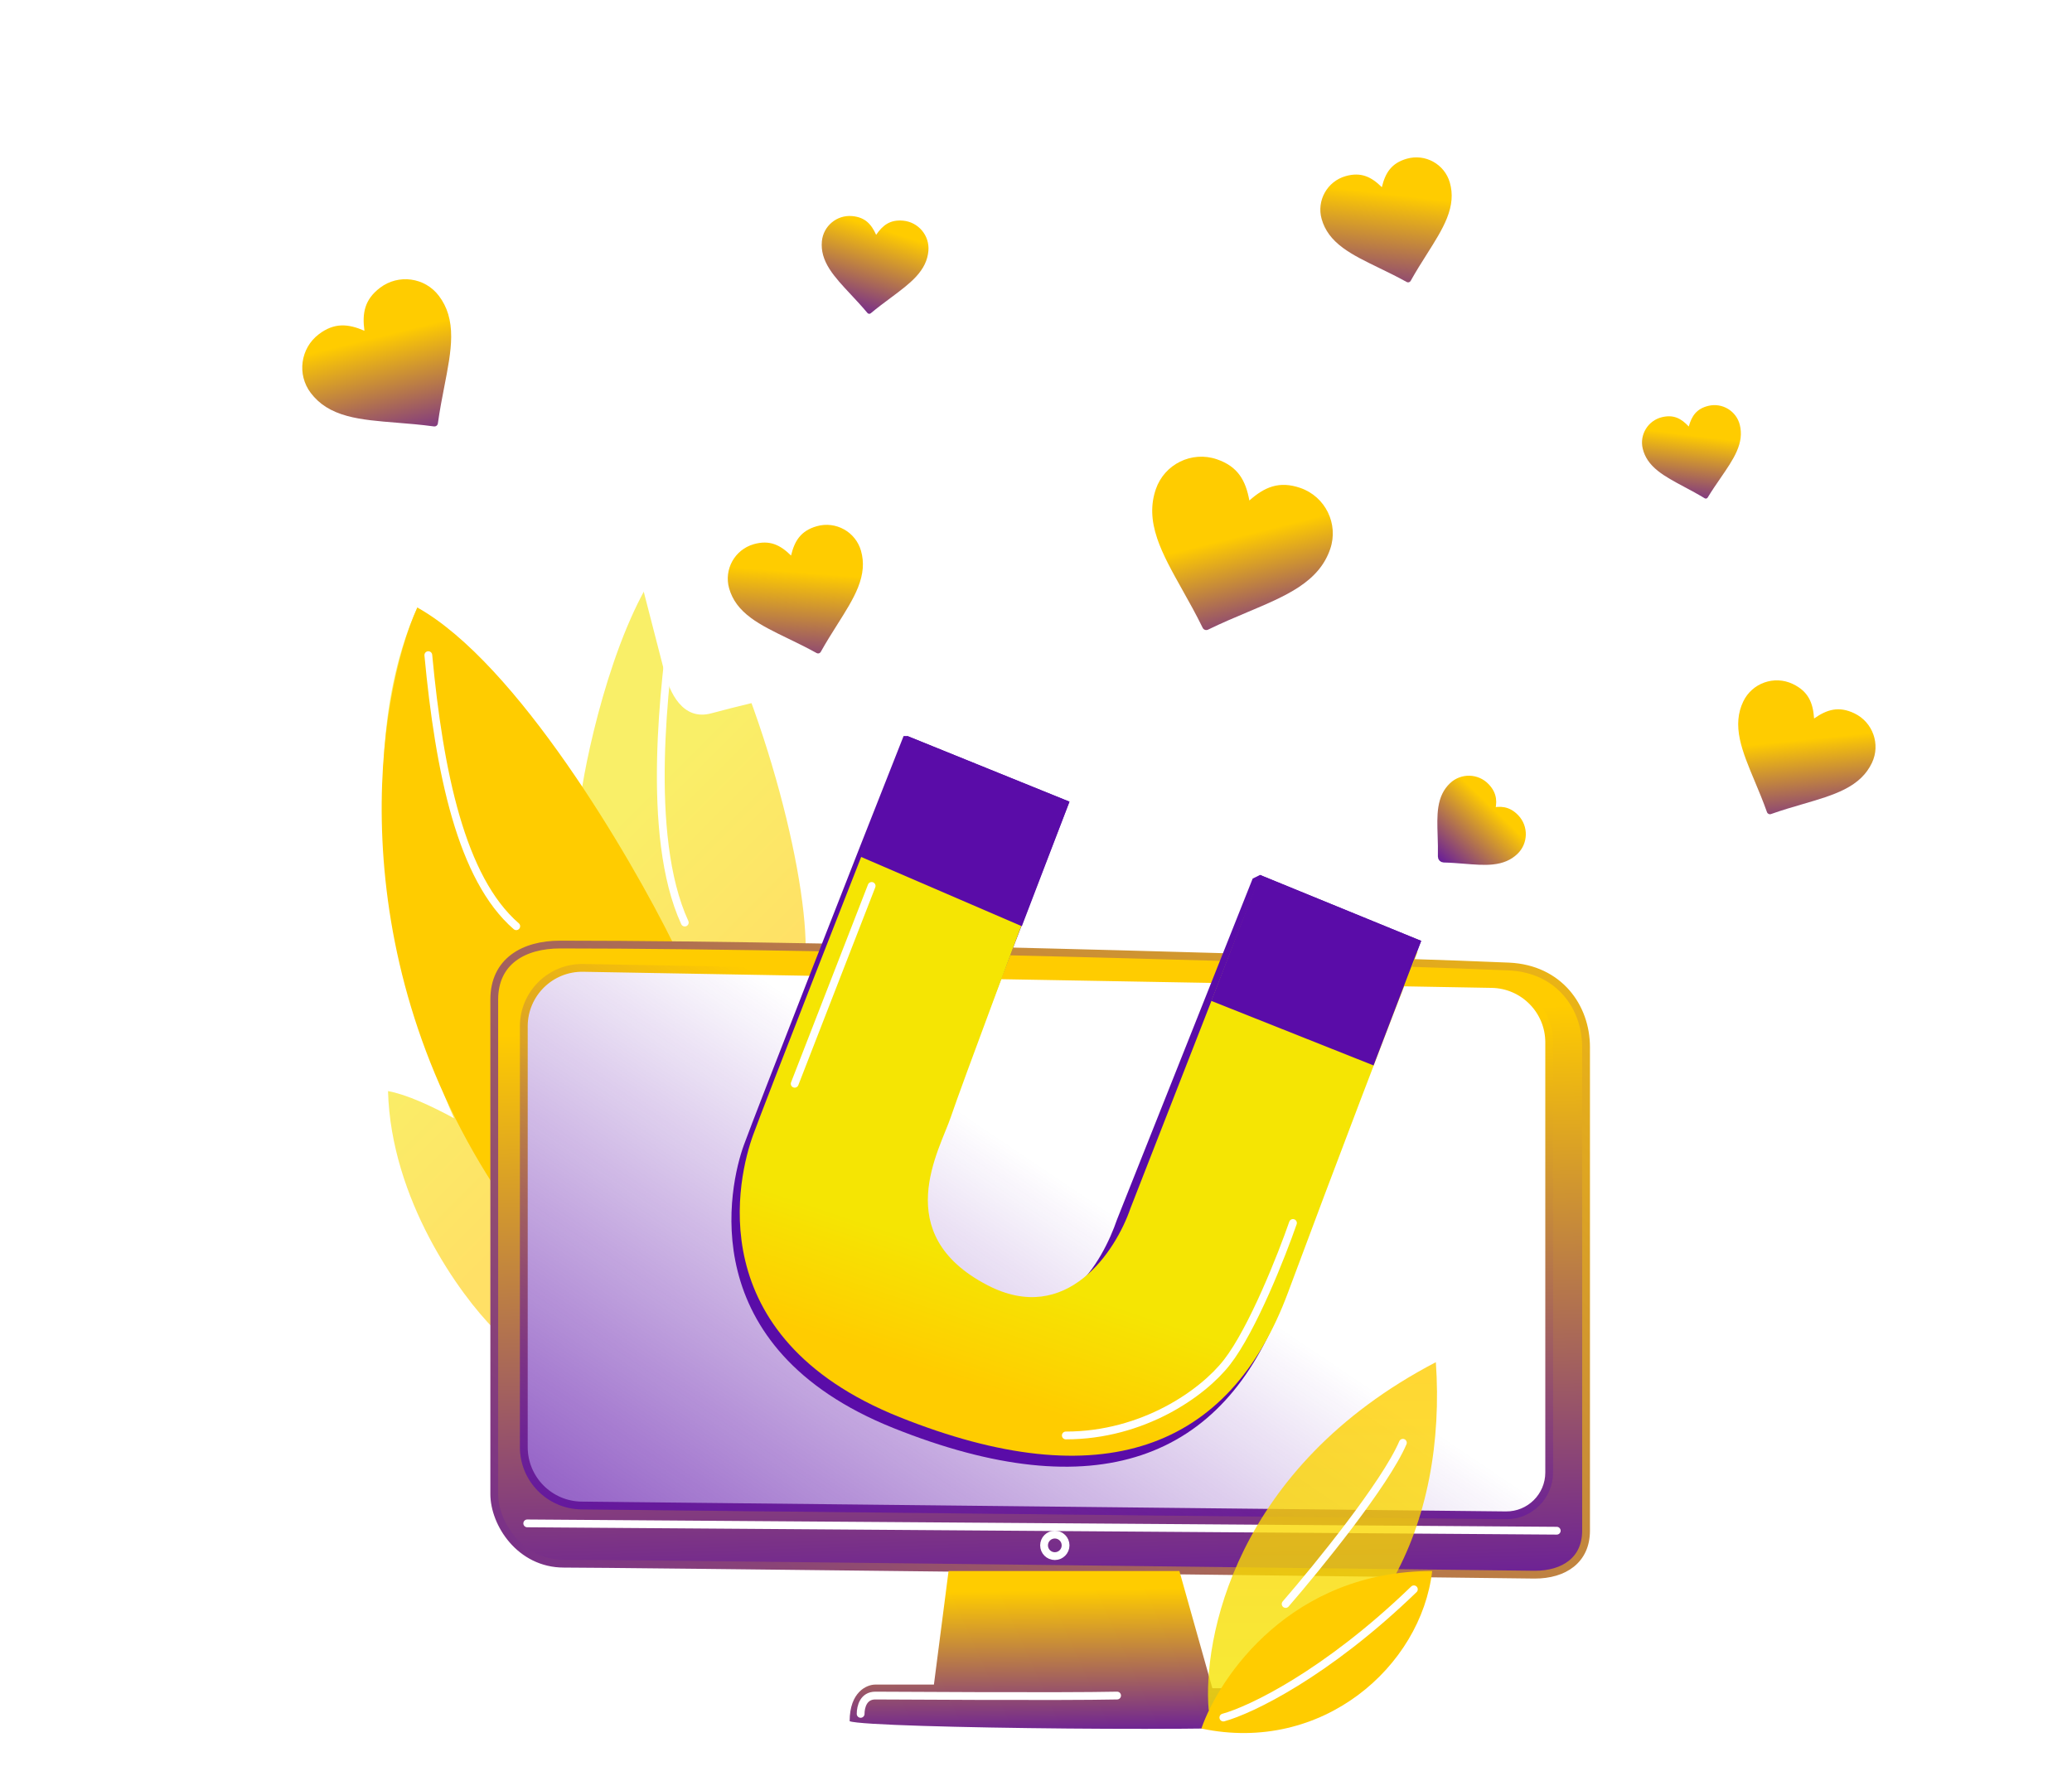 <?xml version="1.0" encoding="UTF-8"?> <svg xmlns="http://www.w3.org/2000/svg" width="266" height="228" viewBox="0 0 266 228" fill="none"> <path d="M0.5 16C0.5 11.858 3.858 8.5 8 8.5H258C262.142 8.5 265.5 11.858 265.5 16V220C265.5 224.142 262.142 227.5 258 227.5H160.288H93.1H46.091H8C3.858 227.5 0.5 224.142 0.5 220V16Z" stroke="white"></path> <path d="M63.453 170.654C59.064 166.264 50.19 154.003 49.813 140.081C52.2 140.515 55.431 142.012 58.28 143.563C52.636 130.801 43.793 99.82 53.576 77.996C60.276 83.183 68.168 92.442 74.742 101.027C75.996 93.35 80.198 76.397 86.971 70C97.318 86.932 103.433 110.92 103.433 121.738H70.038C68.157 121.895 64.3 122.773 63.924 125.03C63.547 127.288 63.453 156.386 63.453 170.654Z" fill="url(#paint0_linear)" fill-opacity="0.6"></path> <path d="M63.453 152.31C43.511 121.455 48.402 89.441 53.576 77.996C66.369 85.145 80.856 109.822 86.5 121.267H74.742C66.463 121.267 63.453 126.284 62.983 128.793C62.983 129.263 63.453 135.754 63.453 152.31Z" fill="#FFCC00"></path> <path d="M54.987 84.11C56.398 99.161 59.22 112.801 66.276 118.916" stroke="white" stroke-linecap="round"></path> <path d="M86.5 78.936C85.403 87.089 82.737 107.157 87.911 118.445" stroke="white" stroke-linecap="round"></path> <path d="M63.453 191.819V128.323C63.453 123.431 67.216 121.267 71.92 121.268C110.652 121.269 183.861 123.619 193.739 124.09C200.139 124.395 203.616 129.263 203.616 134.437V196.523C203.616 200.286 200.794 202.167 197.031 202.167C158.306 201.697 79.163 200.756 72.39 200.756C66.746 200.756 63.453 195.582 63.453 191.819Z" fill="url(#paint1_linear)" stroke="url(#paint2_linear)"></path> <path d="M67.246 131.762C67.246 127.568 70.685 124.189 74.879 124.263L191.516 126.331C195.605 126.404 198.883 129.74 198.883 133.83V189.047C198.883 192.108 196.385 194.579 193.324 194.547L74.666 193.285C70.555 193.241 67.246 189.896 67.246 185.785V131.762Z" fill="white" stroke="url(#paint3_linear)"></path> <path d="M66.746 131.762C66.746 127.288 70.415 123.684 74.888 123.763L191.525 125.832C195.887 125.909 199.383 129.467 199.383 133.83V189.047C199.383 192.386 196.657 195.082 193.319 195.047L74.661 193.785C70.276 193.738 66.746 190.17 66.746 185.785V131.762Z" fill="url(#paint4_linear)"></path> <path d="M119.895 216.277L121.776 201.696H151.408L155.641 216.747H163.166C165.048 216.747 166.459 218.158 166.459 221.451C162.226 222.391 111.428 221.921 109.077 220.98C109.077 217.218 111.272 216.277 112.369 216.277H119.895Z" fill="url(#paint5_linear)"></path> <path d="M110.488 220.04C110.488 219.099 110.864 217.688 112.369 217.688C113.874 217.688 136.2 217.845 143.412 217.688" stroke="white" stroke-linecap="round"></path> <path d="M67.686 195.582L199.853 196.523" stroke="white" stroke-linecap="round"></path> <circle cx="135.416" cy="198.404" r="1.381" stroke="white"></circle> <path d="M95.5 147C97.005 142.861 109.729 110.335 116 94.5H116.5L137.297 102.924C132.437 115.467 122.434 141.398 121.306 144.785C119.895 149.018 113.31 159.836 126.009 166.421C136.168 171.688 141.53 162.031 143.412 156.543L160.814 112.801L161.755 112.331L182.45 120.797C179.001 129.577 170.598 151.181 164.577 167.361C157.052 187.586 140.59 193.701 114.721 183.353C88.852 173.005 93.619 152.174 95.5 147Z" fill="#5A0CA8"></path> <path d="M96.68 145.726C98.185 141.587 109.861 111.704 116.132 95.869L136.827 103.865C131.967 116.407 123.207 139.987 122.078 143.374C120.667 147.607 114.082 158.425 126.782 165.01C136.941 170.278 143.244 160.62 145.125 155.132L161.285 113.742L181.98 122.208C178.531 130.988 171.37 149.771 165.35 165.95C157.824 186.175 141.362 192.29 115.493 181.942C89.624 171.594 94.798 150.899 96.68 145.726Z" fill="url(#paint6_linear)"></path> <path d="M137.297 102.924L116.5 94.5L110.5 110L131.183 118.916L137.297 102.924Z" fill="#5A0CA8"></path> <path d="M182.45 120.797L161.755 112.331L155.5 128.5L176.336 136.789L182.45 120.797Z" fill="#5A0CA8"></path> <path d="M111.899 113.742L102.021 139.141" stroke="white" stroke-linecap="round"></path> <path d="M165.988 157.014C164.577 161.09 160.814 170.654 157.522 174.887C154.399 178.903 146.704 184.294 136.827 184.294" stroke="white" stroke-linecap="round"></path> <path d="M155.17 219.569C154.387 210.633 158.369 188.433 184.332 174.887C185.743 195.112 177.277 215.336 155.17 219.569Z" fill="url(#paint7_linear)" fill-opacity="0.8"></path> <path d="M154.23 221.921C156.581 215.179 165.8 201.696 183.861 201.696C182.45 213.925 169.751 225.213 154.23 221.921Z" fill="#FFCC00"></path> <path d="M165.048 205.93C169.124 201.226 177.841 190.502 180.099 185.234" stroke="white" stroke-linecap="round"></path> <path d="M157.052 220.51C160.501 219.569 170.221 214.96 181.51 204.048" stroke="white" stroke-linecap="round"></path> <g filter="url(#filter0_d)"> <path d="M130.929 68.324L138.637 48.04C140.259 42.767 144.316 43.633 148.778 45.2C158.785 48.716 180.015 56.235 184.883 58.182C189.751 60.129 190.071 63.862 188.939 67.106C186.911 72.921 182.449 85.443 180.826 89.013C179.203 92.582 176.769 92.258 173.524 91.447L161.354 87.39L150.807 93.07L145.127 81.71C143.099 81.034 138.312 79.277 133.769 77.654C128.901 75.916 129.712 71.569 130.929 68.324Z" fill="white"></path> </g> <path d="M154.693 80.863C154.568 80.82 154.459 80.729 154.397 80.601C153.541 78.853 152.647 77.259 151.783 75.717C150.485 73.4 149.258 71.212 148.559 69.133C147.767 66.777 147.712 64.765 148.386 62.799C149.49 59.582 153.008 57.864 156.227 58.969C158.933 59.898 159.916 61.689 160.392 64.259C162.346 62.523 164.222 61.713 166.927 62.642C170.15 63.748 171.874 67.265 170.77 70.482C170.096 72.446 168.817 74 166.745 75.372C164.916 76.583 162.605 77.556 160.158 78.586C158.526 79.273 156.84 79.983 155.088 80.838C154.96 80.901 154.818 80.906 154.693 80.863Z" fill="url(#paint8_linear)"></path> <g filter="url(#filter1_d)"> <path d="M161.596 38.613L157.793 23.395C156.578 19.596 159.343 18.435 162.638 17.522C170.027 15.476 185.728 11.169 189.421 10.314C193.113 9.459 194.845 11.542 195.513 13.934C196.711 18.222 199.234 27.494 199.746 30.283C200.257 33.071 198.679 33.884 196.418 34.742L187.522 37.361L183.61 45.087L175.549 40.692C174.066 41.129 170.5 42.063 167.134 42.976C163.528 43.955 162.214 41.041 161.596 38.613Z" fill="white"></path> </g> <path d="M180.875 36.239C180.783 36.265 180.681 36.256 180.591 36.206C179.361 35.522 178.172 34.945 177.023 34.388C175.296 33.549 173.665 32.757 172.391 31.812C170.948 30.742 170.084 29.57 169.673 28.126C169 25.761 170.377 23.289 172.744 22.615C174.733 22.049 176.056 22.706 177.399 24.034C177.842 22.197 178.62 20.942 180.609 20.376C182.978 19.701 185.453 21.076 186.127 23.441C186.538 24.885 186.421 26.335 185.758 28.005C185.173 29.478 184.203 31.01 183.177 32.632C182.492 33.713 181.785 34.831 181.099 36.062C181.049 36.152 180.967 36.213 180.875 36.239Z" fill="url(#paint9_linear)"></path> <g filter="url(#filter2_d)"> <path d="M209.896 92.77L217.606 77.866C219.317 73.958 222.358 74.981 225.648 76.578C233.026 80.162 248.674 87.81 252.242 89.735C255.811 91.661 255.728 94.557 254.572 96.95C252.501 101.238 247.969 110.465 246.407 113.065C244.846 115.664 243.004 115.201 240.582 114.291L231.59 110.101L222.986 113.535L219.624 104.307C218.125 103.609 214.602 101.836 211.255 100.189C207.668 98.424 208.674 95.156 209.896 92.77Z" fill="white"></path> </g> <path d="M227.048 104.499C226.956 104.455 226.88 104.376 226.843 104.272C226.34 102.853 225.794 101.55 225.266 100.289C224.473 98.395 223.723 96.605 223.369 94.946C222.968 93.067 223.104 91.515 223.795 90.065C224.927 87.691 227.781 86.681 230.157 87.814C232.154 88.766 232.751 90.229 232.89 92.245C234.545 91.084 236.057 90.627 238.054 91.579C240.433 92.713 241.447 95.567 240.315 97.941C239.624 99.391 238.504 100.472 236.791 101.343C235.279 102.112 233.418 102.656 231.447 103.232C230.133 103.615 228.775 104.012 227.353 104.515C227.249 104.552 227.14 104.543 227.048 104.499Z" fill="url(#paint10_linear)"></path> <g filter="url(#filter3_d)"> <path d="M204.541 65.234L202.124 53.721C201.322 50.839 203.427 50.047 205.922 49.457C211.518 48.134 223.408 45.354 226.2 44.819C228.991 44.283 230.23 45.893 230.662 47.705C231.438 50.953 233.065 57.974 233.369 60.078C233.672 62.182 232.467 62.746 230.748 63.325L224.006 65.034L220.854 70.713L214.938 67.19C213.815 67.475 211.115 68.073 208.567 68.662C205.836 69.293 204.935 67.071 204.541 65.234Z" fill="white"></path> </g> <path d="M219.056 64.004C218.987 64.021 218.911 64.011 218.845 63.971C217.942 63.424 217.068 62.958 216.223 62.507C214.952 61.829 213.752 61.189 212.825 60.445C211.774 59.602 211.16 58.699 210.893 57.605C210.455 55.813 211.558 54 213.351 53.562C214.858 53.195 215.831 53.724 216.8 54.758C217.183 53.394 217.803 52.476 219.309 52.108C221.104 51.67 222.92 52.771 223.357 54.562C223.624 55.656 223.495 56.74 222.951 57.972C222.47 59.06 221.7 60.18 220.885 61.366C220.341 62.157 219.779 62.974 219.229 63.877C219.189 63.944 219.126 63.987 219.056 64.004Z" fill="url(#paint11_linear)"></path> <g filter="url(#filter4_d)"> <path d="M85.315 85.335L81.766 71.567C80.619 67.336 83.277 65.494 86.667 64.553C94.268 62.443 109.521 58.431 113.319 57.55C117.118 56.668 119.514 58.74 120.203 61.202C121.437 65.612 124.326 74.793 124.854 77.661C125.382 80.529 123.759 81.367 121.433 82.251L112.281 84.951L108.26 92.902L99.964 88.385C98.439 88.835 94.782 89.638 91.319 90.58C87.609 91.589 85.952 87.833 85.315 85.335Z" fill="white"></path> </g> <path d="M105.136 83.881C105.041 83.908 104.936 83.899 104.844 83.848C103.578 83.145 102.355 82.552 101.172 81.978C99.394 81.117 97.715 80.303 96.404 79.332C94.919 78.231 94.03 77.026 93.606 75.54C92.912 73.107 94.328 70.563 96.762 69.868C98.808 69.285 100.17 69.96 101.553 71.326C102.007 69.435 102.807 68.144 104.853 67.56C107.291 66.864 109.838 68.277 110.532 70.71C110.956 72.195 110.836 73.688 110.155 75.406C109.554 76.922 108.558 78.499 107.502 80.168C106.799 81.281 106.071 82.431 105.366 83.698C105.315 83.791 105.23 83.854 105.136 83.881Z" fill="url(#paint12_linear)"></path> <g filter="url(#filter5_d)"> <path d="M35 64.678L25.267 51.142C22.214 47.007 24.335 43.864 27.639 41.394C35.048 35.856 50.008 24.986 53.784 22.407C57.56 19.828 61.059 21.073 62.859 23.47C66.084 27.765 73.145 36.567 74.941 39.477C76.738 42.387 75.32 43.992 73.155 45.948L64.303 52.79L63.291 63.188L52.304 61.781C50.829 62.921 47.174 65.354 43.791 67.855C40.166 70.536 36.758 67.137 35 64.678Z" fill="white"></path> </g> <path d="M56.04 54.66C55.948 54.729 55.83 54.764 55.706 54.747C54.024 54.517 52.436 54.389 50.899 54.266C48.591 54.081 46.41 53.905 44.564 53.401C42.473 52.83 40.989 51.892 39.894 50.448C38.101 48.085 38.566 44.703 40.931 42.909C42.918 41.401 44.693 41.559 46.785 42.464C46.478 40.205 46.803 38.453 48.79 36.945C51.158 35.148 54.542 35.609 56.335 37.972C57.43 39.415 57.934 41.097 57.921 43.264C57.909 45.176 57.49 47.323 57.047 49.596C56.751 51.111 56.446 52.677 56.214 54.362C56.197 54.485 56.132 54.59 56.04 54.66Z" fill="url(#paint13_linear)"></path> <g filter="url(#filter6_d)"> <path d="M96.731 35.791L98.008 24.774C98.36 21.373 100.811 20.777 103.542 21.043C109.666 21.639 121.893 22.995 124.905 23.418C127.917 23.841 129.08 26.021 128.891 28.006C128.553 31.563 128.082 39.055 127.662 41.291C127.242 43.526 125.826 43.681 123.885 43.673L116.467 43.072L111.311 47.731L106.539 42.118C105.302 42.018 102.415 41.577 99.631 41.291C96.648 40.986 96.494 37.788 96.731 35.791Z" fill="white"></path> </g> <path d="M111.565 40.289C111.489 40.282 111.415 40.246 111.362 40.183C110.638 39.316 109.914 38.542 109.214 37.793C108.162 36.667 107.168 35.604 106.486 34.53C105.713 33.312 105.404 32.186 105.512 30.985C105.689 29.02 107.433 27.565 109.399 27.742C111.052 27.891 111.854 28.764 112.478 30.146C113.338 28.898 114.283 28.182 115.936 28.33C117.905 28.508 119.363 30.25 119.186 32.215C119.078 33.416 118.573 34.468 117.595 35.528C116.733 36.463 115.565 37.331 114.329 38.25C113.505 38.863 112.653 39.496 111.784 40.221C111.721 40.274 111.642 40.296 111.565 40.289Z" fill="url(#paint14_linear)"></path> <g filter="url(#filter7_d)"> <path d="M178.282 99.09L185.194 92.837C187.301 90.883 189.18 91.865 190.758 93.546C194.298 97.316 201.272 104.948 202.941 106.884C204.61 108.821 204.136 110.843 202.917 111.992C200.733 114.052 196.284 118.525 194.779 119.705C193.275 120.885 192.294 120.198 191.073 119.117L186.718 114.627L180.878 114.714L180.973 108.523C180.248 107.775 178.668 105.896 177.067 104.173C175.351 102.327 177.026 100.221 178.282 99.09Z" fill="white"></path> </g> <path d="M185.163 110.153C185.119 110.107 185.092 110.043 185.094 109.974C185.116 109.025 185.088 108.134 185.061 107.273C185.019 105.979 184.98 104.756 185.145 103.699C185.332 102.502 185.76 101.619 186.494 100.92C187.694 99.776 189.603 99.823 190.747 101.025C191.709 102.035 191.732 103.031 191.361 104.25C192.596 103.938 193.59 104.009 194.552 105.019C195.698 106.222 195.653 108.131 194.453 109.275C193.719 109.973 192.817 110.358 191.612 110.486C190.548 110.599 189.33 110.501 188.039 110.396C187.179 110.327 186.29 110.255 185.339 110.232C185.27 110.23 185.208 110.2 185.163 110.153Z" fill="url(#paint15_linear)" stroke="url(#paint16_linear)"></path> <defs> <filter id="filter0_d" x="128" y="42.999" width="63.482" height="53.07" filterUnits="userSpaceOnUse" color-interpolation-filters="sRGB"> <feFlood flood-opacity="0" result="BackgroundImageFix"></feFlood> <feColorMatrix in="SourceAlpha" type="matrix" values="0 0 0 0 0 0 0 0 0 0 0 0 0 0 0 0 0 0 127 0"></feColorMatrix> <feOffset dy="1"></feOffset> <feGaussianBlur stdDeviation="1"></feGaussianBlur> <feColorMatrix type="matrix" values="0 0 0 0 0.161 0 0 0 0 0.161 0 0 0 0 0.161 0 0 0 0.1 0"></feColorMatrix> <feBlend mode="normal" in2="BackgroundImageFix" result="effect1_dropShadow"></feBlend> <feBlend mode="normal" in="SourceGraphic" in2="effect1_dropShadow" result="shape"></feBlend> </filter> <filter id="filter1_d" x="155.501" y="9.119" width="46.341" height="38.968" filterUnits="userSpaceOnUse" color-interpolation-filters="sRGB"> <feFlood flood-opacity="0" result="BackgroundImageFix"></feFlood> <feColorMatrix in="SourceAlpha" type="matrix" values="0 0 0 0 0 0 0 0 0 0 0 0 0 0 0 0 0 0 127 0"></feColorMatrix> <feOffset dy="1"></feOffset> <feGaussianBlur stdDeviation="1"></feGaussianBlur> <feColorMatrix type="matrix" values="0 0 0 0 0.161 0 0 0 0 0.161 0 0 0 0 0.161 0 0 0 0.1 0"></feColorMatrix> <feBlend mode="normal" in2="BackgroundImageFix" result="effect1_dropShadow"></feBlend> <feBlend mode="normal" in="SourceGraphic" in2="effect1_dropShadow" result="shape"></feBlend> </filter> <filter id="filter2_d" x="206.77" y="74.156" width="50.514" height="43.854" filterUnits="userSpaceOnUse" color-interpolation-filters="sRGB"> <feFlood flood-opacity="0" result="BackgroundImageFix"></feFlood> <feColorMatrix in="SourceAlpha" type="matrix" values="0 0 0 0 0 0 0 0 0 0 0 0 0 0 0 0 0 0 127 0"></feColorMatrix> <feOffset dy="1"></feOffset> <feGaussianBlur stdDeviation="1"></feGaussianBlur> <feColorMatrix type="matrix" values="0 0 0 0 0.161 0 0 0 0 0.161 0 0 0 0 0.161 0 0 0 0.1 0"></feColorMatrix> <feBlend mode="normal" in2="BackgroundImageFix" result="effect1_dropShadow"></feBlend> <feBlend mode="normal" in="SourceGraphic" in2="effect1_dropShadow" result="shape"></feBlend> </filter> <filter id="filter3_d" x="199.951" y="43.714" width="35.465" height="29.998" filterUnits="userSpaceOnUse" color-interpolation-filters="sRGB"> <feFlood flood-opacity="0" result="BackgroundImageFix"></feFlood> <feColorMatrix in="SourceAlpha" type="matrix" values="0 0 0 0 0 0 0 0 0 0 0 0 0 0 0 0 0 0 127 0"></feColorMatrix> <feOffset dy="1"></feOffset> <feGaussianBlur stdDeviation="1"></feGaussianBlur> <feColorMatrix type="matrix" values="0 0 0 0 0.161 0 0 0 0 0.161 0 0 0 0 0.161 0 0 0 0.1 0"></feColorMatrix> <feBlend mode="normal" in2="BackgroundImageFix" result="effect1_dropShadow"></feBlend> <feBlend mode="normal" in="SourceGraphic" in2="effect1_dropShadow" result="shape"></feBlend> </filter> <filter id="filter4_d" x="79.495" y="56.343" width="47.459" height="39.559" filterUnits="userSpaceOnUse" color-interpolation-filters="sRGB"> <feFlood flood-opacity="0" result="BackgroundImageFix"></feFlood> <feColorMatrix in="SourceAlpha" type="matrix" values="0 0 0 0 0 0 0 0 0 0 0 0 0 0 0 0 0 0 127 0"></feColorMatrix> <feOffset dy="1"></feOffset> <feGaussianBlur stdDeviation="1"></feGaussianBlur> <feColorMatrix type="matrix" values="0 0 0 0 0.161 0 0 0 0 0.161 0 0 0 0 0.161 0 0 0 0.1 0"></feColorMatrix> <feBlend mode="normal" in2="BackgroundImageFix" result="effect1_dropShadow"></feBlend> <feBlend mode="normal" in="SourceGraphic" in2="effect1_dropShadow" result="shape"></feBlend> </filter> <filter id="filter5_d" x="21.791" y="19.976" width="55.969" height="51.861" filterUnits="userSpaceOnUse" color-interpolation-filters="sRGB"> <feFlood flood-opacity="0" result="BackgroundImageFix"></feFlood> <feColorMatrix in="SourceAlpha" type="matrix" values="0 0 0 0 0 0 0 0 0 0 0 0 0 0 0 0 0 0 127 0"></feColorMatrix> <feOffset dy="1"></feOffset> <feGaussianBlur stdDeviation="1"></feGaussianBlur> <feColorMatrix type="matrix" values="0 0 0 0 0.161 0 0 0 0 0.161 0 0 0 0 0.161 0 0 0 0.1 0"></feColorMatrix> <feBlend mode="normal" in2="BackgroundImageFix" result="effect1_dropShadow"></feBlend> <feBlend mode="normal" in="SourceGraphic" in2="effect1_dropShadow" result="shape"></feBlend> </filter> <filter id="filter6_d" x="94.655" y="19.987" width="36.256" height="30.744" filterUnits="userSpaceOnUse" color-interpolation-filters="sRGB"> <feFlood flood-opacity="0" result="BackgroundImageFix"></feFlood> <feColorMatrix in="SourceAlpha" type="matrix" values="0 0 0 0 0 0 0 0 0 0 0 0 0 0 0 0 0 0 127 0"></feColorMatrix> <feOffset dy="1"></feOffset> <feGaussianBlur stdDeviation="1"></feGaussianBlur> <feColorMatrix type="matrix" values="0 0 0 0 0.161 0 0 0 0 0.161 0 0 0 0 0.161 0 0 0 0.1 0"></feColorMatrix> <feBlend mode="normal" in2="BackgroundImageFix" result="effect1_dropShadow"></feBlend> <feBlend mode="normal" in="SourceGraphic" in2="effect1_dropShadow" result="shape"></feBlend> </filter> <filter id="filter7_d" x="174.335" y="90.757" width="31.685" height="32.565" filterUnits="userSpaceOnUse" color-interpolation-filters="sRGB"> <feFlood flood-opacity="0" result="BackgroundImageFix"></feFlood> <feColorMatrix in="SourceAlpha" type="matrix" values="0 0 0 0 0 0 0 0 0 0 0 0 0 0 0 0 0 0 127 0"></feColorMatrix> <feOffset dy="1"></feOffset> <feGaussianBlur stdDeviation="1"></feGaussianBlur> <feColorMatrix type="matrix" values="0 0 0 0 0.161 0 0 0 0 0.161 0 0 0 0 0.161 0 0 0 0.1 0"></feColorMatrix> <feBlend mode="normal" in2="BackgroundImageFix" result="effect1_dropShadow"></feBlend> <feBlend mode="normal" in="SourceGraphic" in2="effect1_dropShadow" result="shape"></feBlend> </filter> <linearGradient id="paint0_linear" x1="86.971" y1="136.789" x2="66.746" y2="116.564" gradientUnits="userSpaceOnUse"> <stop stop-color="#FFCC00"></stop> <stop offset="1" stop-color="#F5E503"></stop> </linearGradient> <linearGradient id="paint1_linear" x1="122.013" y1="213.462" x2="119.727" y2="131.345" gradientUnits="userSpaceOnUse"> <stop stop-color="#5A0CA8"></stop> <stop offset="1" stop-color="#FFCC00"></stop> </linearGradient> <linearGradient id="paint2_linear" x1="40" y1="231" x2="188.953" y2="76.582" gradientUnits="userSpaceOnUse"> <stop stop-color="#5A0CA8"></stop> <stop offset="1" stop-color="#FFCC00"></stop> </linearGradient> <linearGradient id="paint3_linear" x1="122.162" y1="205.093" x2="120.275" y2="132.517" gradientUnits="userSpaceOnUse"> <stop stop-color="#5A0CA8"></stop> <stop offset="1" stop-color="#FFCC00"></stop> </linearGradient> <linearGradient id="paint4_linear" x1="84.149" y1="248.26" x2="145.293" y2="157.484" gradientUnits="userSpaceOnUse"> <stop stop-color="#5A0CA8"></stop> <stop offset="1" stop-color="#5A0CA8" stop-opacity="0"></stop> </linearGradient> <linearGradient id="paint5_linear" x1="133.051" y1="224.793" x2="132.7" y2="204.211" gradientUnits="userSpaceOnUse"> <stop stop-color="#5A0CA8"></stop> <stop offset="1" stop-color="#FFCC00"></stop> </linearGradient> <linearGradient id="paint6_linear" x1="138.473" y1="95.869" x2="111" y2="178.5" gradientUnits="userSpaceOnUse"> <stop offset="0.764" stop-color="#F5E503"></stop> <stop offset="0.945" stop-color="#FFCC00"></stop> </linearGradient> <linearGradient id="paint7_linear" x1="169.311" y1="174.887" x2="169.311" y2="218.629" gradientUnits="userSpaceOnUse"> <stop stop-color="#FFCC00"></stop> <stop offset="1" stop-color="#F5E503"></stop> </linearGradient> <linearGradient id="paint8_linear" x1="161" y1="85" x2="157.095" y2="69.35" gradientUnits="userSpaceOnUse"> <stop stop-color="#5A0CA8"></stop> <stop offset="1" stop-color="#FFCC00"></stop> </linearGradient> <linearGradient id="paint9_linear" x1="173.5" y1="41" x2="175.428" y2="24.581" gradientUnits="userSpaceOnUse"> <stop stop-color="#5A0CA8"></stop> <stop offset="1" stop-color="#FFCC00"></stop> </linearGradient> <linearGradient id="paint10_linear" x1="234.5" y1="108" x2="233.128" y2="94.799" gradientUnits="userSpaceOnUse"> <stop stop-color="#5A0CA8"></stop> <stop offset="1" stop-color="#FFCC00"></stop> </linearGradient> <linearGradient id="paint11_linear" x1="214.5" y1="66.001" x2="215.765" y2="55.725" gradientUnits="userSpaceOnUse"> <stop stop-color="#5A0CA8"></stop> <stop offset="1" stop-color="#FFCC00"></stop> </linearGradient> <linearGradient id="paint12_linear" x1="98.5" y1="88.501" x2="99.681" y2="73.244" gradientUnits="userSpaceOnUse"> <stop stop-color="#5A0CA8"></stop> <stop offset="1" stop-color="#FFCC00"></stop> </linearGradient> <linearGradient id="paint13_linear" x1="48" y1="61" x2="43.887" y2="44.395" gradientUnits="userSpaceOnUse"> <stop stop-color="#5A0CA8"></stop> <stop offset="0" stop-color="#5A0CA8"></stop> <stop offset="1" stop-color="#FFCC00"></stop> </linearGradient> <linearGradient id="paint14_linear" x1="106.732" y1="41.365" x2="110.82" y2="28.664" gradientUnits="userSpaceOnUse"> <stop stop-color="#5A0CA8"></stop> <stop offset="1" stop-color="#FFCC00"></stop> </linearGradient> <linearGradient id="paint15_linear" x1="183.465" y1="110.464" x2="190.743" y2="102.904" gradientUnits="userSpaceOnUse"> <stop stop-color="#5A0CA8"></stop> <stop offset="1" stop-color="#FFCC00"></stop> </linearGradient> <linearGradient id="paint16_linear" x1="183.465" y1="110.464" x2="190.743" y2="102.904" gradientUnits="userSpaceOnUse"> <stop stop-color="#5A0CA8"></stop> <stop offset="1" stop-color="#FFCC00"></stop> </linearGradient> </defs> </svg> 